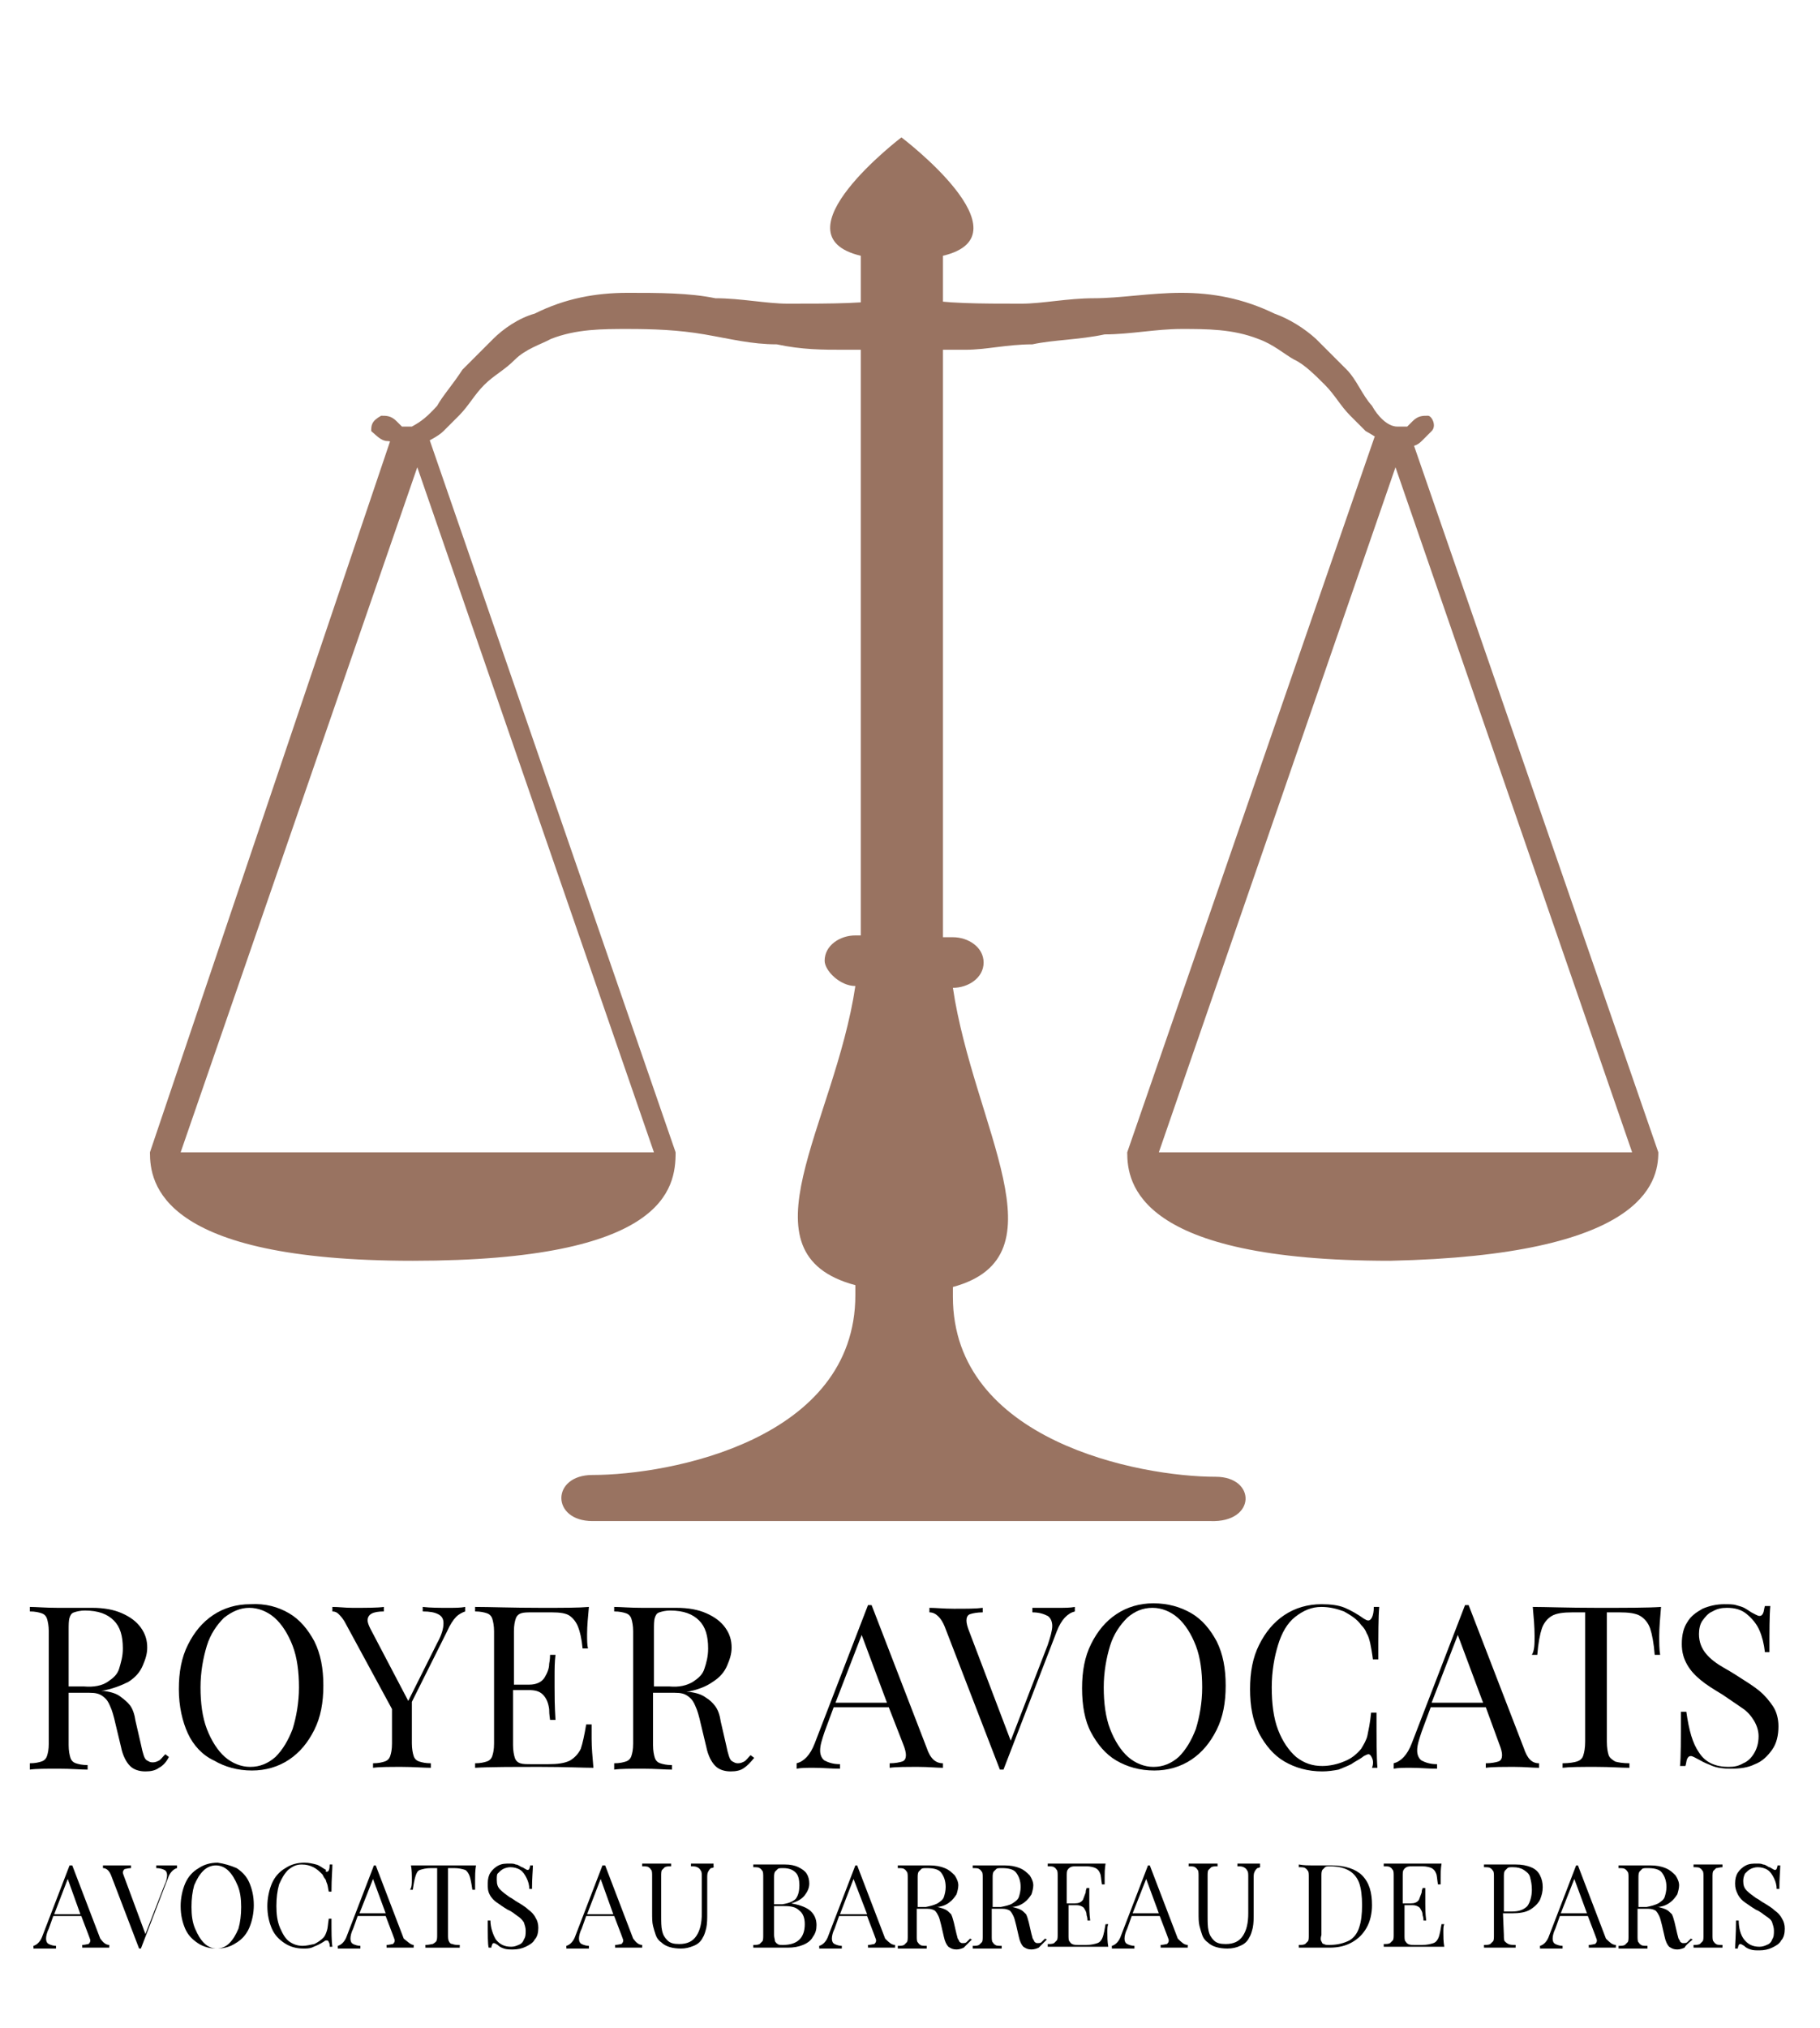 <svg version="1.2" baseProfile="tiny" id="1859603651" xmlns="http://www.w3.org/2000/svg" xmlns:xlink="http://www.w3.org/1999/xlink" x="0px" y="0px" viewBox="0 0 201.5 224.4" xml:space="preserve" class="svg u_1859603651" data-icon-custom="true" data-icon-name="logo3.svg" alt="Avocat Droit des Affaires Paris 17"> <g id="1175613389"> <path fill="#997361" d="M134.6,163.4c-8.5,0-29.1-4-29.1-19.9v-1.1c12.5-3.4,2.3-17.7,0-33.1c1.7,0,3.4-1.1,3.4-2.8
		s-1.7-2.8-3.4-2.8h-1.1V28.3c9.7-2.3-4.6-13.1-4.6-13.1S85.6,26,95.3,28.3v75.2h-0.6c-1.7,0-3.4,1.1-3.4,2.8c0,1.1,1.7,2.8,3.4,2.8
		c-2.3,15.4-13.1,29.6,0,33.1v1.1c0,16-20.5,19.9-29.1,19.9c-4.6,0-4.6,5.1,0,5.1h34.2H134C139.1,168.5,139.1,163.4,134.6,163.4z" id="1614592184"></path> 
 <g id="1082200602"> <path fill="#997361" d="M16.6,127.5c0,3.4,1.1,12,29.1,12s29.1-8,29.1-12l0,0L47.4,48.2h-4L16.6,127.5L16.6,127.5L16.6,127.5z
			 M20,127.5l26.2-75.8l26.2,75.8H20z" id="1142963461"></path> 
 <g id="1619044912"> <path fill="#997361" d="M41.1,47.7c0-0.6,0-1.1,1.1-1.7c0.6,0,1.1,0,1.7,0.6l0.6,0.6c0.6,0,0.6,0,1.1,0c1.1-0.6,1.7-1.1,2.8-2.3
				c0.6-1.1,1.7-2.3,2.8-4c1.1-1.1,2.3-2.3,3.4-3.4c1.1-1.1,2.8-2.3,4.6-2.8c3.4-1.7,6.8-2.3,10.3-2.3c3.4,0,6.8,0,9.7,0.6
				c2.8,0,5.7,0.6,8,0.6c5.1,0,9.1,0,11.4-0.6c1.1,0,2.3-0.6,2.8-0.6c0.6,0,1.1,0,1.1,0l1.7,5.7c0,0-0.6,0-1.1,0
				c-0.6,0-2.3,0.6-4,0.6c-1.7,0-3.4,0-5.7,0c-2.3,0-4.6,0-7.4-0.6c-2.8,0-5.1-0.6-8-1.1s-5.7-0.6-8.5-0.6c-2.8,0-5.7,0-8.5,1.1
				c-1.1,0.6-2.8,1.1-4,2.3s-2.3,1.7-3.4,2.8c-1.1,1.1-1.7,2.3-2.8,3.4c-0.6,0.6-1.1,1.1-1.7,1.7c-0.6,0.6-1.7,1.1-2.8,1.7
				c-0.6,0-1.1,0-1.7,0c-0.6,0-1.1-0.6-1.7-0.6C42.2,48.8,41.7,48.2,41.1,47.7C41.7,47.7,41.1,47.7,41.1,47.7z" id="1176856279"></path> 
</g> 
</g> 
 <g id="1018766751"> <path fill="#997361" d="M183.6,127.5L183.6,127.5l-27.4-79.2h-4l-27.4,79.2l0,0c0,3.4,1.1,12,29.1,12
			C181.9,138.9,183.6,130.9,183.6,127.5L183.6,127.5z M128.3,127.5l26.2-75.8l26.2,75.8H128.3z" id="1161889732"></path> 
 <g id="1399544393"> <path fill="#997361" d="M158.5,47.7c-0.6,0.6-0.6,0.6-1.1,1.1c-0.6,0.6-1.1,0.6-1.7,0.6c-0.6,0-1.1,0-1.7,0
				c-1.1-0.6-1.7-1.1-2.8-1.7c-0.6-0.6-1.1-1.1-1.7-1.7c-1.1-1.1-1.7-2.3-2.8-3.4c-1.1-1.1-2.3-2.3-3.4-2.8c-1.1-0.6-2.3-1.7-4-2.3
				c-2.8-1.1-5.7-1.1-8.5-1.1c-2.8,0-5.7,0.6-8.5,0.6c-2.8,0.6-5.7,0.6-8,1.1c-2.8,0-5.1,0.6-7.4,0.6s-4,0-5.7,0
				c-1.7,0-2.8-0.6-4-0.6c-0.6,0-1.1,0-1.1,0l1.7-5.7c0,0,0.6,0,1.1,0c0.6,0,1.7,0.6,2.8,0.6c2.8,0.6,6.8,0.6,11.4,0.6
				c2.3,0,5.1-0.6,8-0.6s6.3-0.6,9.7-0.6c3.4,0,6.8,0.6,10.3,2.3c1.7,0.6,3.4,1.7,4.6,2.8c1.1,1.1,2.3,2.3,3.4,3.4
				c1.1,1.1,1.7,2.8,2.8,4c0.6,1.1,1.7,2.3,2.8,2.3c0.6,0,0.6,0,1.1,0l0.6-0.6c0.6-0.6,1.1-0.6,1.7-0.6
				C158.5,46,159.1,47.1,158.5,47.7C159.1,47.7,158.5,47.7,158.5,47.7z" id="1346311394"></path> 
</g> 
</g> 
</g> 
 <g id="1532685450"> <path d="M17.6,195.6c-0.4,0.3-0.9,0.4-1.5,0.4c-0.7,0-1.3-0.2-1.7-0.6c-0.4-0.4-0.8-1.1-1-2.1l-0.6-2.5c-0.2-0.9-0.4-1.6-0.6-2
		c-0.2-0.5-0.4-0.8-0.8-1.1c-0.4-0.3-0.8-0.4-1.5-0.4H7.6v5.8c0,0.6,0.1,1.1,0.2,1.4c0.1,0.3,0.3,0.5,0.6,0.6s0.7,0.2,1.3,0.2v0.5
		c-0.8,0-1.8-0.1-3.2-0.1s-2.5,0-3.2,0.1v-0.7c0.6,0,1-0.1,1.3-0.2c0.3-0.1,0.5-0.3,0.6-0.6s0.2-0.7,0.2-1.4v-12.4
		c0-0.6-0.1-1.1-0.2-1.4s-0.3-0.5-0.6-0.6c-0.3-0.1-0.7-0.2-1.3-0.2v-0.5c0.7,0,1.7,0.1,3.1,0.1c0.7,0,1.4,0,2.2,0s1.3,0,1.6,0
		c1.3,0,2.4,0.2,3.3,0.6c0.9,0.4,1.6,0.9,2.1,1.6s0.7,1.4,0.7,2.2c0,0.7-0.2,1.3-0.5,2s-0.8,1.3-1.6,1.8c-0.8,0.4-1.8,0.8-3,1h0.3
		c0.8,0.1,1.4,0.3,1.8,0.6s0.8,0.6,1.1,1c0.3,0.4,0.5,1,0.6,1.7l0.6,2.6c0.1,0.5,0.2,0.9,0.3,1.2c0.1,0.3,0.2,0.5,0.4,0.6
		c0.2,0.1,0.3,0.2,0.6,0.2c0.3,0,0.5-0.1,0.7-0.2c0.2-0.1,0.4-0.4,0.7-0.7l0.4,0.3C18.4,195,18,195.4,17.6,195.6z M11.9,186.1
		c0.6-0.4,1.1-0.8,1.3-1.5s0.4-1.3,0.4-2.2c0-1.4-0.3-2.4-1-3.1s-1.7-1.1-3.2-1.1c-0.5,0-0.9,0.1-1.2,0.2c-0.3,0.1-0.4,0.3-0.5,0.6
		c-0.1,0.3-0.1,0.8-0.1,1.4v6.2h1.7C10.4,186.7,11.3,186.5,11.9,186.1z" id="1482153375"></path> 
 <path d="M32,178.5c1.2,0.7,2.1,1.8,2.8,3.1c0.7,1.4,1,3,1,4.9c0,1.9-0.3,3.5-1,4.9s-1.6,2.5-2.8,3.3c-1.2,0.8-2.6,1.2-4.1,1.2
		c-1.6,0-3-0.4-4.2-1.1c-1.3-0.6-2.3-1.7-2.9-3c-0.6-1.3-1-3-1-4.9s0.3-3.5,1-4.9c0.7-1.4,1.6-2.5,2.8-3.3c1.2-0.8,2.6-1.2,4.1-1.2
		C29.4,177.4,30.8,177.8,32,178.5z M24.8,179c-0.8,0.8-1.5,1.8-1.9,3.1s-0.7,2.9-0.7,4.6c0,1.7,0.2,3.3,0.7,4.6s1.2,2.4,2,3.1
		c0.8,0.7,1.8,1.1,2.8,1.1c1.1,0,2-0.4,2.8-1.1c0.8-0.8,1.4-1.8,1.9-3.1c0.4-1.3,0.7-2.9,0.7-4.6c0-1.7-0.2-3.3-0.7-4.6
		c-0.5-1.3-1.2-2.4-2-3.1c-0.8-0.7-1.8-1.1-2.8-1.1S25.7,178.3,24.8,179z" id="1099306089"></path> 
 <path d="M49.6,177.9c0.8,0,1.4,0,1.9-0.1v0.5c-0.3,0.1-0.7,0.3-1,0.6s-0.7,0.9-1,1.6l-3.9,7.8v4.6c0,0.6,0.1,1.1,0.2,1.4
		c0.1,0.3,0.3,0.5,0.6,0.6c0.3,0.1,0.7,0.2,1.3,0.2v0.5c-0.8,0-1.9-0.1-3.2-0.1c-1.4,0-2.5,0-3.2,0.1v-0.5c0.6,0,1-0.1,1.3-0.2
		c0.3-0.1,0.5-0.3,0.6-0.6s0.2-0.7,0.2-1.4v-3.8l-5.1-9.4c-0.3-0.6-0.6-0.9-0.8-1.1s-0.4-0.3-0.7-0.3v-0.5c0.7,0,1.4,0.1,2.2,0.1
		c1.6,0,2.8,0,3.5-0.1v0.5c-1.2,0-1.8,0.3-1.8,1c0,0.2,0.1,0.5,0.3,0.9l4.2,8l3.2-6.4c0.5-0.9,0.7-1.6,0.7-2.2c0-0.5-0.2-0.8-0.6-1
		c-0.4-0.2-0.9-0.3-1.7-0.3v-0.5C47.7,177.9,48.6,177.9,49.6,177.9z" id="1092893948"></path> 
 <path d="M65.5,192.4c0,1,0.1,2,0.2,3.2c-1.1,0-3.1-0.1-5.8-0.1c-3.2,0-5.7,0-7.3,0.1v-0.5c0.6,0,1-0.1,1.3-0.2
		c0.3-0.1,0.5-0.3,0.6-0.6s0.2-0.7,0.2-1.4v-12.4c0-0.6-0.1-1.1-0.2-1.4s-0.3-0.5-0.6-0.6c-0.3-0.1-0.7-0.2-1.3-0.2v-0.5
		c1.6,0,4.1,0.1,7.3,0.1c2.5,0,4.2,0,5.3-0.1c-0.1,1.1-0.2,2.1-0.2,3c0,0.7,0,1.2,0.1,1.6h-0.6c-0.1-1.1-0.3-1.9-0.5-2.4
		s-0.5-0.9-0.9-1.2s-1.1-0.4-2-0.4H59c-0.6,0-1,0-1.3,0.1s-0.5,0.3-0.6,0.6c-0.1,0.3-0.2,0.7-0.2,1.4v5.9h1.7c0.8,0,1.4-0.3,1.7-0.8
		s0.5-1,0.5-1.5c0.1-0.5,0.1-0.9,0.1-1h0.6c-0.1,0.8-0.1,1.6-0.1,2.4v1.2c0,0.9,0,2,0.1,3.6h-0.6c0-0.1-0.1-0.5-0.1-1.2
		c-0.1-0.7-0.3-1.2-0.7-1.6c-0.4-0.4-0.9-0.5-1.6-0.5h-1.7v6.1c0,0.6,0.1,1.1,0.2,1.4c0.1,0.3,0.3,0.5,0.6,0.6s0.7,0.1,1.3,0.1h1.8
		c1,0,1.8-0.1,2.4-0.4c0.5-0.3,0.9-0.7,1.2-1.3c0.2-0.6,0.4-1.5,0.6-2.7h0.6C65.5,191,65.5,191.7,65.5,192.4z" id="1454424954"></path> 
 <path d="M82.4,195.6c-0.4,0.3-0.9,0.4-1.5,0.4c-0.7,0-1.3-0.2-1.7-0.6c-0.4-0.4-0.8-1.1-1-2.1l-0.6-2.5c-0.2-0.9-0.4-1.6-0.6-2
		c-0.2-0.5-0.4-0.8-0.8-1.1s-0.8-0.4-1.5-0.4h-2.4v5.8c0,0.6,0.1,1.1,0.2,1.4c0.1,0.3,0.3,0.5,0.6,0.6c0.3,0.1,0.7,0.2,1.3,0.2v0.5
		c-0.8,0-1.8-0.1-3.2-0.1c-1.4,0-2.5,0-3.2,0.1v-0.7c0.6,0,1-0.1,1.3-0.2c0.3-0.1,0.5-0.3,0.6-0.6s0.2-0.7,0.2-1.4v-12.4
		c0-0.6-0.1-1.1-0.2-1.4s-0.3-0.5-0.6-0.6c-0.3-0.1-0.7-0.2-1.3-0.2v-0.5c0.7,0,1.7,0.1,3.1,0.1c0.7,0,1.4,0,2.2,0
		c0.8,0,1.3,0,1.6,0c1.3,0,2.4,0.2,3.3,0.6c0.9,0.4,1.6,0.9,2.1,1.6s0.7,1.4,0.7,2.2c0,0.7-0.2,1.3-0.5,2s-0.8,1.3-1.6,1.8
		c-0.7,0.5-1.7,0.9-2.9,1.1h0.3c0.8,0.1,1.4,0.3,1.8,0.6c0.5,0.3,0.8,0.6,1.1,1c0.3,0.4,0.5,1,0.6,1.7l0.6,2.6
		c0.1,0.5,0.2,0.9,0.3,1.2c0.1,0.3,0.2,0.5,0.4,0.6c0.2,0.1,0.3,0.2,0.6,0.2c0.3,0,0.5-0.1,0.7-0.2c0.2-0.1,0.4-0.4,0.7-0.7l0.4,0.3
		C83.1,195,82.7,195.4,82.4,195.6z M76.7,186.1c0.6-0.4,1.1-0.8,1.3-1.5c0.2-0.6,0.4-1.3,0.4-2.2c0-1.4-0.3-2.4-1-3.1
		s-1.7-1.1-3.2-1.1c-0.5,0-0.9,0.1-1.2,0.2c-0.3,0.1-0.4,0.3-0.5,0.6c-0.1,0.3-0.1,0.8-0.1,1.4v6.2h1.7
		C75.2,186.7,76,186.5,76.7,186.1z" id="1165998574"></path> 
 <path d="M104.4,195.1v0.5c-0.7,0-1.6-0.1-2.7-0.1c-1.4,0-2.5,0-3.2,0.1v-0.5c0.6,0,1.1-0.1,1.4-0.2c0.3-0.1,0.4-0.4,0.4-0.7
		c0-0.3-0.1-0.7-0.3-1.2l-1.6-4.1h-6.1l-1,2.7c-0.3,0.9-0.5,1.5-0.5,2.1c0,0.5,0.2,0.9,0.5,1.1c0.4,0.2,0.9,0.4,1.7,0.4v0.5
		c-1,0-1.9-0.1-2.9-0.1c-0.8,0-1.4,0-1.9,0.1v-0.6c0.8-0.2,1.5-0.9,2-2.2l5.9-15.3h0.4l6.1,15.8C103,194.6,103.6,195.1,104.4,195.1z
		 M95.4,180.9l-2.9,7.5h5.7L95.4,180.9z" id="1741197580"></path> 
 <path d="M117.1,177.9c0.8,0,1.4,0,1.9-0.1v0.5c-0.8,0.2-1.5,0.9-2,2.2l-5.9,15.3h-0.2h-0.2l-6.1-15.8c-0.4-1-1-1.6-1.7-1.6v-0.5
		c0.7,0,1.6,0.1,2.7,0.1c1.4,0,2.5,0,3.2-0.1v0.5c-0.6,0-1.1,0.1-1.4,0.2s-0.4,0.4-0.4,0.7c0,0.3,0.1,0.7,0.3,1.2l4.6,12.1L116,182
		c0.3-0.9,0.5-1.6,0.5-2.1s-0.2-0.9-0.5-1.1c-0.4-0.2-0.9-0.4-1.7-0.4v-0.5C115.2,177.9,116.1,177.9,117.1,177.9z" id="1221642454"></path> 
 <path d="M131.9,178.5c1.2,0.7,2.1,1.8,2.8,3.1c0.7,1.4,1,3,1,4.9c0,1.9-0.3,3.5-1,4.9s-1.6,2.5-2.8,3.3c-1.2,0.8-2.6,1.2-4.1,1.2
		c-1.6,0-3-0.4-4.2-1.1c-1.2-0.7-2.1-1.8-2.8-3.1s-1-3-1-4.9c0-1.9,0.3-3.5,1-4.9s1.6-2.5,2.8-3.3c1.2-0.8,2.6-1.2,4.1-1.2
		C129.3,177.4,130.7,177.8,131.9,178.5z M124.8,179c-0.8,0.8-1.5,1.8-1.9,3.1s-0.7,2.9-0.7,4.6c0,1.7,0.2,3.3,0.7,4.6s1.2,2.4,2,3.1
		c0.8,0.7,1.8,1.1,2.8,1.1c1.1,0,2-0.4,2.8-1.1c0.8-0.8,1.4-1.8,1.9-3.1c0.4-1.3,0.7-2.9,0.7-4.6c0-1.7-0.2-3.3-0.7-4.6
		s-1.2-2.4-2-3.1c-0.8-0.7-1.8-1.1-2.8-1.1C126.5,177.9,125.6,178.3,124.8,179z" id="1355607696"></path> 
 <path d="M151.9,194.5c-0.1-0.2-0.2-0.4-0.4-0.4c-0.1,0-0.3,0.1-0.5,0.2c-0.5,0.4-1,0.6-1.4,0.9c-0.4,0.2-0.9,0.4-1.4,0.6
		c-0.5,0.1-1.2,0.2-1.8,0.2c-1.6,0-3-0.4-4.2-1.1s-2.1-1.8-2.8-3.1c-0.7-1.4-1-3-1-4.9s0.3-3.5,1-4.9c0.7-1.4,1.6-2.5,2.8-3.3
		c1.2-0.8,2.6-1.2,4.1-1.2c1,0,1.9,0.1,2.6,0.4c0.7,0.3,1.4,0.7,2.1,1.2c0.2,0.1,0.3,0.2,0.5,0.2c0.3,0,0.6-0.5,0.6-1.5h0.6
		c-0.1,1.1-0.1,3-0.1,5.8H152c-0.1-0.8-0.2-1.3-0.3-1.8c-0.1-0.4-0.2-0.8-0.4-1.1c-0.1-0.3-0.3-0.6-0.6-0.9
		c-0.5-0.7-1.2-1.1-1.9-1.5c-0.8-0.3-1.6-0.5-2.5-0.5c-1.1,0-2,0.4-2.9,1.1s-1.5,1.8-1.9,3.1c-0.4,1.3-0.7,2.9-0.7,4.7
		c0,1.8,0.2,3.4,0.7,4.7s1.2,2.3,2,3c0.9,0.7,1.8,1,2.9,1c0.8,0,1.7-0.2,2.4-0.5c0.8-0.3,1.4-0.8,1.9-1.4c0.3-0.5,0.6-1,0.7-1.5
		c0.1-0.5,0.3-1.4,0.4-2.5h0.6c0,2.9,0,4.9,0.1,6.1h-0.6C152.1,195.1,152,194.7,151.9,194.5z" id="1841168674"></path> 
 <path d="M170.4,195.1v0.5c-0.7,0-1.6-0.1-2.7-0.1c-1.4,0-2.5,0-3.2,0.1v-0.5c0.6,0,1.1-0.1,1.4-0.2c0.3-0.1,0.4-0.4,0.4-0.7
		c0-0.3-0.1-0.7-0.3-1.2l-1.5-4.1h-6.1l-1,2.7c-0.3,0.9-0.5,1.5-0.5,2.1c0,0.5,0.2,0.9,0.5,1.1c0.4,0.2,0.9,0.4,1.7,0.4v0.5
		c-1,0-1.9-0.1-2.9-0.1c-0.8,0-1.4,0-1.9,0.1v-0.6c0.8-0.2,1.5-0.9,2-2.2l5.9-15.3h0.4l6.1,15.8
		C169.1,194.6,169.6,195.1,170.4,195.1z M161.4,180.9l-2.9,7.5h5.7L161.4,180.9z" id="1967327516"></path> 
 <path d="M169.9,181c0-1-0.1-2.1-0.2-3.2c1.4,0,3.8,0.1,7.1,0.1s5.7,0,7.1-0.1c-0.1,1.2-0.2,2.3-0.2,3.2c0,0.8,0,1.5,0.1,2.1h-0.6
		c-0.1-1.3-0.3-2.3-0.5-2.9c-0.2-0.6-0.6-1.1-1.1-1.4s-1.3-0.4-2.3-0.4h-1.4v14.3c0,0.7,0.1,1.2,0.2,1.5s0.4,0.5,0.7,0.7
		c0.3,0.1,0.9,0.2,1.6,0.2v0.5c-0.9,0-2.1-0.1-3.7-0.1c-1.7,0-2.9,0-3.7,0.1v-0.5c0.7,0,1.3-0.1,1.6-0.2c0.3-0.1,0.6-0.3,0.7-0.7
		c0.1-0.3,0.2-0.8,0.2-1.5v-14.3h-1.4c-1,0-1.8,0.1-2.3,0.4s-0.9,0.8-1.1,1.4c-0.2,0.6-0.4,1.6-0.5,2.9h-0.6
		C169.9,182.6,169.9,181.9,169.9,181z" id="1860578490"></path> 
 <path d="M188.1,193.9c0.7,1.1,1.8,1.6,3.3,1.6c0.6,0,1.1-0.1,1.6-0.4c0.5-0.2,0.9-0.6,1.2-1.1s0.5-1.1,0.5-1.9
		c0-0.6-0.2-1.2-0.5-1.7s-0.7-1-1.3-1.4s-1.3-0.9-2.2-1.5c-1-0.6-1.8-1.1-2.4-1.6c-0.6-0.5-1.1-1-1.5-1.7s-0.6-1.4-0.6-2.3
		c0-1,0.2-1.8,0.6-2.4c0.4-0.7,1-1.1,1.7-1.5c0.7-0.3,1.5-0.5,2.4-0.5c0.5,0,1,0,1.3,0.1c0.4,0.1,0.7,0.2,0.9,0.3
		c0.2,0.1,0.5,0.3,0.8,0.5c0.4,0.2,0.7,0.4,0.9,0.4s0.3-0.1,0.4-0.3c0.1-0.2,0.1-0.5,0.2-0.8h0.6c-0.1,1-0.1,2.7-0.1,5.1h-0.5
		c-0.1-0.9-0.3-1.7-0.6-2.4c-0.3-0.7-0.8-1.3-1.4-1.8c-0.6-0.5-1.3-0.7-2.2-0.7c-0.6,0-1.1,0.1-1.6,0.4c-0.5,0.2-0.8,0.6-1.1,1
		c-0.3,0.4-0.4,1-0.4,1.5c0,0.9,0.3,1.6,0.8,2.2s1.2,1.1,1.9,1.5s1.2,0.7,1.5,0.9c1.1,0.7,1.9,1.2,2.5,1.7s1.1,1.1,1.5,1.7
		c0.4,0.6,0.6,1.4,0.6,2.2c0,1-0.2,1.9-0.7,2.6s-1.1,1.3-1.9,1.6c-0.8,0.4-1.7,0.5-2.7,0.5c-0.8,0-1.5-0.1-2-0.3
		c-0.5-0.2-1-0.4-1.5-0.7c-0.4-0.2-0.7-0.4-0.9-0.4s-0.3,0.1-0.4,0.3c-0.1,0.2-0.1,0.5-0.2,0.8H186c0.1-0.9,0.1-2.9,0.1-6h0.6
		C187,191.5,187.4,192.9,188.1,193.9z" id="1712831550"></path> 
</g> 
 <g id="1166251076"> <path d="M12.1,215.2v0.3c-0.4,0-0.8,0-1.4,0c-0.7,0-1.3,0-1.6,0v-0.3c0.3,0,0.6-0.1,0.7-0.1c0.1-0.1,0.2-0.2,0.2-0.4
		c0-0.1-0.1-0.3-0.2-0.6L9,212H5.9l-0.5,1.4c-0.2,0.4-0.3,0.8-0.3,1.1c0,0.3,0.1,0.5,0.3,0.6c0.2,0.1,0.5,0.2,0.8,0.2v0.3
		c-0.5,0-1,0-1.5,0c-0.4,0-0.7,0-1,0v-0.3c0.4-0.1,0.8-0.5,1-1.1l3-7.8H8l3.1,8.1C11.4,214.9,11.7,215.2,12.1,215.2z M7.5,207.9
		L6,211.8h2.9L7.5,207.9z" id="1924157587"></path> 
 <path d="M18.6,206.4c0.4,0,0.7,0,1,0v0.3c-0.4,0.1-0.8,0.5-1,1.1l-3,7.8h-0.1h-0.1l-3.1-8.1c-0.2-0.5-0.5-0.8-0.9-0.8v-0.3
		c0.3,0,0.8,0,1.4,0c0.7,0,1.3,0,1.7,0v0.3c-0.3,0-0.6,0.1-0.7,0.1c-0.1,0.1-0.2,0.2-0.2,0.4c0,0.1,0.1,0.3,0.2,0.6l2.3,6.2l2.1-5.4
		c0.2-0.4,0.3-0.8,0.3-1.1c0-0.3-0.1-0.5-0.3-0.6c-0.2-0.1-0.5-0.2-0.9-0.2v-0.3C17.6,206.4,18.1,206.4,18.6,206.4z" id="1386222598"></path> 
 <path d="M26.2,206.7c0.6,0.4,1.1,0.9,1.4,1.6s0.5,1.5,0.5,2.5c0,0.9-0.2,1.8-0.5,2.5s-0.8,1.3-1.5,1.7c-0.6,0.4-1.3,0.6-2.1,0.6
		c-0.8,0-1.5-0.2-2.1-0.6s-1.1-0.9-1.4-1.6c-0.3-0.7-0.5-1.5-0.5-2.5c0-0.9,0.2-1.8,0.5-2.5s0.8-1.3,1.5-1.7
		c0.6-0.4,1.3-0.6,2.1-0.6C24.8,206.2,25.5,206.4,26.2,206.7z M22.5,207c-0.4,0.4-0.7,0.9-1,1.6c-0.2,0.7-0.3,1.5-0.3,2.4
		c0,0.9,0.1,1.7,0.4,2.4s0.6,1.2,1,1.6c0.4,0.4,0.9,0.6,1.4,0.6s1-0.2,1.4-0.6c0.4-0.4,0.7-0.9,1-1.6c0.2-0.7,0.3-1.5,0.3-2.4
		c0-0.9-0.1-1.7-0.4-2.4c-0.3-0.7-0.6-1.2-1-1.6c-0.4-0.4-0.9-0.6-1.4-0.6S22.9,206.6,22.5,207z" id="1676478731"></path> 
 <path d="M36.4,214.9c0-0.1-0.1-0.2-0.2-0.2c-0.1,0-0.2,0-0.3,0.1c-0.3,0.2-0.5,0.3-0.7,0.4s-0.5,0.2-0.7,0.3
		c-0.3,0.1-0.6,0.1-0.9,0.1c-0.8,0-1.5-0.2-2.1-0.6s-1.1-0.9-1.4-1.6c-0.3-0.7-0.5-1.5-0.5-2.5c0-0.9,0.2-1.8,0.5-2.5
		c0.3-0.7,0.8-1.3,1.5-1.7c0.6-0.4,1.3-0.6,2.1-0.6c0.5,0,0.9,0.1,1.3,0.2c0.4,0.1,0.7,0.4,1.1,0.6c-0.1,0.2,0,0.2,0.1,0.2
		c0.2,0,0.3-0.3,0.3-0.8h0.3c0,0.6-0.1,1.5-0.1,3h-0.3c-0.1-0.4-0.1-0.7-0.2-0.9c-0.1-0.2-0.1-0.4-0.2-0.5c-0.1-0.1-0.2-0.3-0.3-0.5
		c-0.3-0.3-0.6-0.6-1-0.8c-0.4-0.2-0.8-0.3-1.3-0.3c-0.6,0-1,0.2-1.5,0.6c-0.4,0.4-0.7,0.9-1,1.6c-0.2,0.7-0.3,1.5-0.3,2.4
		s0.1,1.7,0.4,2.4c0.3,0.7,0.6,1.2,1,1.5c0.4,0.3,0.9,0.5,1.5,0.5c0.4,0,0.8-0.1,1.3-0.2c0.4-0.2,0.7-0.4,1-0.7
		c0.2-0.2,0.3-0.5,0.4-0.8c0.1-0.3,0.1-0.7,0.2-1.3h0.3c0,1.5,0,2.5,0.1,3.1h-0.3C36.5,215.2,36.5,215,36.4,214.9z" id="1190156646"></path> 
 <path d="M45.8,215.2v0.3c-0.4,0-0.8,0-1.4,0c-0.7,0-1.3,0-1.6,0v-0.3c0.3,0,0.6-0.1,0.7-0.1c0.1-0.1,0.2-0.2,0.2-0.4
		c0-0.1-0.1-0.3-0.2-0.6l-0.8-2.1h-3.1l-0.5,1.4c-0.2,0.4-0.3,0.8-0.3,1.1c0,0.3,0.1,0.5,0.3,0.6s0.5,0.2,0.8,0.2v0.3
		c-0.5,0-1,0-1.5,0c-0.4,0-0.7,0-1,0v-0.3c0.4-0.1,0.8-0.5,1-1.1l3-7.8h0.2l3.1,8.1C45.2,214.9,45.5,215.2,45.8,215.2z M41.3,207.9
		l-1.5,3.8h2.9L41.3,207.9z" id="1024111048"></path> 
 <path d="M45.6,208c0-0.5,0-1.1-0.1-1.6c0.7,0,1.9,0,3.6,0c1.7,0,2.9,0,3.6,0c-0.1,0.6-0.1,1.2-0.1,1.6c0,0.4,0,0.8,0,1.1h-0.3
		c-0.1-0.7-0.2-1.2-0.3-1.5s-0.3-0.6-0.5-0.7c-0.3-0.1-0.7-0.2-1.2-0.2h-0.7v7.3c0,0.4,0,0.6,0.1,0.8c0.1,0.2,0.2,0.3,0.4,0.3
		c0.2,0.1,0.5,0.1,0.8,0.1v0.3c-0.5,0-1.1,0-1.9,0c-0.9,0-1.5,0-1.9,0v-0.3c0.4,0,0.7-0.1,0.8-0.1c0.2-0.1,0.3-0.2,0.4-0.3
		c0.1-0.2,0.1-0.4,0.1-0.8v-7.3h-0.7c-0.5,0-0.9,0.1-1.2,0.2s-0.4,0.4-0.5,0.7c-0.1,0.3-0.2,0.8-0.3,1.5h-0.3
		C45.6,208.8,45.6,208.4,45.6,208z" id="1485709369"></path> 
 <path d="M54.9,214.6c0.4,0.5,0.9,0.8,1.7,0.8c0.3,0,0.6-0.1,0.8-0.2c0.3-0.1,0.5-0.3,0.6-0.6c0.2-0.3,0.2-0.6,0.2-1
		c0-0.3-0.1-0.6-0.2-0.9c-0.2-0.3-0.4-0.5-0.7-0.7s-0.6-0.5-1.1-0.7c-0.5-0.3-0.9-0.6-1.2-0.8s-0.6-0.5-0.8-0.9
		c-0.2-0.4-0.2-0.7-0.2-1.2s0.1-0.9,0.3-1.2c0.2-0.3,0.5-0.6,0.9-0.8s0.8-0.2,1.2-0.2c0.3,0,0.5,0,0.7,0.1c0.2,0,0.3,0.1,0.5,0.2
		c0.1,0.1,0.3,0.1,0.4,0.2c0.2,0.1,0.3,0.2,0.4,0.2c0.1,0,0.1,0,0.2-0.1c0-0.1,0.1-0.2,0.1-0.4H59c0,0.5-0.1,1.4-0.1,2.6h-0.3
		c0-0.4-0.1-0.8-0.3-1.2c-0.2-0.4-0.4-0.7-0.7-0.9c-0.3-0.2-0.7-0.3-1.1-0.3c-0.3,0-0.6,0.1-0.8,0.2c-0.2,0.1-0.4,0.3-0.6,0.5
		c-0.1,0.1-0.1,0.4-0.1,0.7c0,0.5,0.1,0.8,0.4,1.1c0.3,0.3,0.6,0.5,1,0.8c0.4,0.2,0.6,0.4,0.8,0.5c0.5,0.3,1,0.6,1.3,0.9
		c0.3,0.2,0.6,0.5,0.8,0.9c0.2,0.3,0.3,0.7,0.3,1.1c0,0.5-0.1,1-0.4,1.3c-0.2,0.4-0.6,0.6-1,0.8c-0.4,0.2-0.9,0.3-1.4,0.3
		c-0.4,0-0.7,0-1-0.1s-0.5-0.2-0.7-0.4c-0.2-0.1-0.3-0.2-0.4-0.2c-0.1,0-0.1,0-0.2,0.1c0,0.1-0.1,0.2-0.1,0.4h-0.3
		c-0.1-0.4-0.1-1.4-0.1-3h0.3C54.3,213.3,54.6,214.1,54.9,214.6z" id="1078625096"></path> 
 <path d="M71.1,215.2v0.3c-0.4,0-0.8,0-1.4,0c-0.7,0-1.3,0-1.6,0v-0.3c0.3,0,0.6-0.1,0.7-0.1c0.1-0.1,0.2-0.2,0.2-0.4
		c0-0.1-0.1-0.3-0.2-0.6L68,212h-3.1l-0.5,1.4c-0.2,0.4-0.3,0.8-0.3,1.1c0,0.3,0.1,0.5,0.3,0.6c0.2,0.1,0.5,0.2,0.8,0.2v0.3
		c-0.5,0-1,0-1.5,0c-0.4,0-0.7,0-1,0v-0.3c0.4-0.1,0.8-0.5,1-1.1l3-7.8H67l3.1,8.1C70.4,214.9,70.7,215.2,71.1,215.2z M66.5,207.9
		l-1.5,3.9h2.9L66.5,207.9z" id="1217505596"></path> 
 <path d="M78.7,206.7c-0.1,0.1-0.2,0.2-0.3,0.4c-0.1,0.2-0.1,0.4-0.1,0.7v3.9c0,0.6,0,1.1-0.1,1.6c-0.1,0.4-0.2,0.8-0.4,1.1
		c-0.2,0.4-0.5,0.7-1,0.9s-0.9,0.3-1.4,0.3c-0.9,0-1.7-0.2-2.2-0.7c-0.3-0.2-0.5-0.5-0.6-0.8s-0.2-0.6-0.3-1
		c-0.1-0.4-0.1-0.9-0.1-1.5v-4c0-0.3,0-0.6-0.1-0.7s-0.1-0.2-0.3-0.3c-0.1-0.1-0.4-0.1-0.7-0.1v-0.3c0.4,0,0.9,0,1.6,0s1.2,0,1.6,0
		v0.3c-0.3,0-0.5,0-0.7,0.1c-0.1,0.1-0.2,0.2-0.3,0.3c-0.1,0.1-0.1,0.4-0.1,0.7v4.3c0,0.7,0,1.3,0.1,1.7c0.1,0.5,0.3,0.8,0.6,1.1
		c0.3,0.3,0.7,0.4,1.3,0.4c0.9,0,1.5-0.3,1.9-0.9c0.4-0.6,0.6-1.4,0.6-2.5v-4c0-0.3,0-0.6-0.1-0.7c-0.1-0.2-0.2-0.3-0.4-0.4
		c-0.2-0.1-0.4-0.1-0.7-0.1v-0.3c0.3,0,0.7,0,1.3,0c0.5,0,0.9,0,1.2,0v0.3C79.1,206.6,78.9,206.7,78.7,206.7z" id="1777105090"></path> 
 <path d="M89.8,211.5c0.4,0.4,0.6,0.9,0.6,1.5c0,0.5-0.1,0.9-0.4,1.3c-0.2,0.4-0.6,0.7-1.1,0.9c-0.5,0.2-1,0.3-1.7,0.3
		c-0.2,0-0.5,0-0.9,0s-0.9,0-1.3,0c-0.7,0-1.2,0-1.6,0v-0.3c0.3,0,0.5,0,0.7-0.1c0.1-0.1,0.2-0.2,0.3-0.3c0.1-0.1,0.1-0.4,0.1-0.7
		v-6.4c0-0.3,0-0.6-0.1-0.7s-0.1-0.2-0.3-0.3c-0.1-0.1-0.4-0.1-0.7-0.1v-0.3c0.4,0,0.9,0,1.6,0c0.3,0,0.7,0,1.1,0s0.7,0,0.8,0
		c0.6,0,1.1,0.1,1.5,0.3c0.4,0.2,0.7,0.4,0.9,0.7c0.2,0.3,0.3,0.7,0.3,1.1c0,0.5-0.2,0.9-0.5,1.3s-0.8,0.7-1.5,0.9l0,0
		C88.7,210.8,89.4,211.1,89.8,211.5z M88.1,210.1c0.3-0.4,0.4-0.9,0.4-1.5s-0.1-1.1-0.4-1.4c-0.3-0.3-0.7-0.5-1.4-0.5
		c-0.3,0-0.5,0-0.6,0.1s-0.2,0.2-0.3,0.3c-0.1,0.2-0.1,0.4-0.1,0.7v2.9h0.9C87.3,210.6,87.8,210.4,88.1,210.1z M85.8,214.8
		c0.1,0.1,0.1,0.2,0.3,0.3c0.1,0.1,0.3,0.1,0.6,0.1c1.6,0,2.4-0.8,2.4-2.3c0-0.7-0.2-1.2-0.6-1.5c-0.4-0.4-0.9-0.5-1.7-0.5h-1.1v3.2
		C85.7,214.4,85.8,214.6,85.8,214.8z" id="1940387436"></path> 
 <path d="M99.1,215.2v0.3c-0.4,0-0.8,0-1.4,0c-0.7,0-1.3,0-1.6,0v-0.3c0.3,0,0.6-0.1,0.7-0.1c0.1-0.1,0.2-0.2,0.2-0.4
		c0-0.1-0.1-0.3-0.2-0.6L96,212h-3.1l-0.5,1.4c-0.2,0.4-0.3,0.8-0.3,1.1c0,0.3,0.1,0.5,0.3,0.6c0.2,0.1,0.5,0.2,0.8,0.2v0.3
		c-0.5,0-1,0-1.5,0c-0.4,0-0.7,0-1,0v-0.3c0.4-0.1,0.8-0.5,1-1.1l3-7.8h0.2l3.1,8.1C98.4,214.9,98.7,215.2,99.1,215.2z M94.5,207.9
		l-1.5,3.9h3L94.5,207.9z" id="1536358899"></path> 
 <path d="M106.7,215.5c-0.2,0.1-0.5,0.2-0.8,0.2c-0.4,0-0.6-0.1-0.9-0.3c-0.2-0.2-0.4-0.6-0.5-1.1l-0.3-1.3c-0.1-0.4-0.2-0.8-0.3-1
		c-0.1-0.2-0.2-0.4-0.4-0.6c-0.2-0.1-0.4-0.2-0.8-0.2h-1.2v3c0,0.3,0,0.6,0.1,0.7c0.1,0.1,0.1,0.2,0.3,0.3c0.1,0.1,0.4,0.1,0.7,0.1
		v0.3c-0.4,0-0.9,0-1.6,0s-1.3,0-1.6,0v-0.3c0.3,0,0.5,0,0.7-0.1c0.1-0.1,0.2-0.2,0.3-0.3c0.1-0.1,0.1-0.4,0.1-0.7v-6.4
		c0-0.3,0-0.6-0.1-0.7s-0.1-0.2-0.3-0.3c-0.1-0.1-0.4-0.1-0.7-0.1v-0.3c0.4,0,0.9,0,1.6,0c0.3,0,0.7,0,1.1,0s0.7,0,0.8,0
		c0.7,0,1.2,0.1,1.7,0.3c0.5,0.2,0.8,0.5,1.1,0.8c0.2,0.3,0.4,0.7,0.4,1.1c0,0.3-0.1,0.7-0.2,1c-0.2,0.3-0.4,0.6-0.8,0.9
		c-0.4,0.3-0.9,0.5-1.5,0.5h0.2c0.4,0.1,0.7,0.2,0.9,0.3c0.2,0.1,0.4,0.3,0.6,0.5c0.1,0.2,0.2,0.5,0.3,0.9l0.3,1.3
		c0.1,0.3,0.1,0.5,0.2,0.6c0.1,0.1,0.1,0.3,0.2,0.3c0.1,0.1,0.2,0.1,0.3,0.1c0.1,0,0.3,0,0.4-0.1c0.1-0.1,0.2-0.2,0.4-0.4l0.2,0.1
		C107.1,215.1,106.9,215.3,106.7,215.5z M103.8,210.6c0.3-0.2,0.6-0.4,0.7-0.7s0.2-0.7,0.2-1.1c0-0.7-0.2-1.2-0.5-1.6
		s-0.9-0.5-1.6-0.5c-0.3,0-0.5,0-0.6,0.1c-0.1,0.1-0.2,0.2-0.3,0.3c-0.1,0.2-0.1,0.4-0.1,0.7v3.2h0.9
		C103,210.9,103.4,210.8,103.8,210.6z" id="1351053004"></path> 
 <path d="M115,215.5c-0.2,0.1-0.5,0.2-0.8,0.2c-0.4,0-0.6-0.1-0.9-0.3c-0.2-0.2-0.4-0.6-0.5-1.1l-0.3-1.3c-0.1-0.4-0.2-0.8-0.3-1
		c-0.1-0.2-0.2-0.4-0.4-0.6c-0.2-0.1-0.4-0.2-0.8-0.2h-1.2v3c0,0.3,0,0.6,0.1,0.7c0.1,0.1,0.1,0.2,0.3,0.3c0.1,0.1,0.4,0.1,0.7,0.1
		v0.3c-0.4,0-0.9,0-1.6,0s-1.3,0-1.6,0v-0.3c0.3,0,0.5,0,0.7-0.1c0.1-0.1,0.2-0.2,0.3-0.3c0.1-0.1,0.1-0.4,0.1-0.7v-6.4
		c0-0.3,0-0.6-0.1-0.7s-0.1-0.2-0.3-0.3c-0.1-0.1-0.4-0.1-0.7-0.1v-0.3c0.4,0,0.9,0,1.6,0c0.3,0,0.7,0,1.1,0s0.7,0,0.8,0
		c0.7,0,1.2,0.1,1.7,0.3c0.5,0.2,0.8,0.5,1.1,0.8c0.2,0.3,0.4,0.7,0.4,1.1c0,0.3-0.1,0.7-0.2,1c-0.2,0.3-0.4,0.6-0.8,0.9
		c-0.4,0.3-0.9,0.5-1.5,0.5h0.2c0.4,0.1,0.7,0.2,0.9,0.3c0.2,0.1,0.4,0.3,0.6,0.5c0.1,0.2,0.2,0.5,0.3,0.9l0.3,1.3
		c0.1,0.3,0.1,0.5,0.2,0.6c0.1,0.1,0.1,0.3,0.2,0.3c0.1,0.1,0.2,0.1,0.3,0.1c0.1,0,0.3,0,0.4-0.1c0.1-0.1,0.2-0.2,0.4-0.4l0.2,0.1
		C115.4,215.1,115.2,215.3,115,215.5z M112.1,210.6c0.3-0.2,0.6-0.4,0.7-0.7s0.2-0.7,0.2-1.1c0-0.7-0.2-1.2-0.5-1.6
		s-0.9-0.5-1.6-0.5c-0.3,0-0.5,0-0.6,0.1c-0.1,0.1-0.2,0.2-0.3,0.3c-0.1,0.2-0.1,0.4-0.1,0.7v3.2h0.9
		C111.3,210.9,111.8,210.8,112.1,210.6z" id="1314151322"></path> 
 <path d="M122.6,213.8c0,0.5,0,1,0.1,1.6c-0.6,0-1.6,0-3,0c-1.6,0-2.9,0-3.7,0v-0.3c0.3,0,0.5,0,0.7-0.1c0.1-0.1,0.2-0.2,0.3-0.3
		c0.1-0.1,0.1-0.4,0.1-0.7v-6.4c0-0.3,0-0.6-0.1-0.7s-0.1-0.2-0.3-0.3c-0.1-0.1-0.4-0.1-0.7-0.1v-0.3c0.8,0,2.1,0,3.7,0
		c1.3,0,2.2,0,2.7,0c-0.1,0.6-0.1,1.1-0.1,1.5c0,0.3,0,0.6,0,0.8H122c-0.1-0.6-0.1-1-0.2-1.2c-0.1-0.3-0.3-0.5-0.5-0.6
		s-0.6-0.2-1-0.2h-1.1c-0.3,0-0.5,0-0.7,0.1c-0.1,0.1-0.2,0.1-0.3,0.3c-0.1,0.1-0.1,0.4-0.1,0.7v3h0.9c0.4,0,0.7-0.1,0.9-0.4
		c0.1-0.3,0.2-0.5,0.3-0.8c0-0.3,0.1-0.4,0.1-0.5h0.3c0,0.4,0,0.8,0,1.2v0.6c0,0.4,0,1,0.1,1.8h-0.3c0-0.1,0-0.3-0.1-0.6
		c0-0.4-0.2-0.6-0.3-0.8c-0.2-0.2-0.5-0.3-0.8-0.3h-0.9v3.3c0,0.3,0,0.6,0.1,0.7s0.1,0.2,0.3,0.3s0.4,0.1,0.7,0.1h0.9
		c0.5,0,0.9-0.1,1.2-0.2c0.3-0.1,0.5-0.4,0.6-0.7c0.1-0.3,0.2-0.8,0.3-1.4h0.3C122.6,213.1,122.6,213.4,122.6,213.8z" id="1205397079"></path> 
 <path d="M131.5,215.2v0.3c-0.4,0-0.8,0-1.4,0c-0.7,0-1.3,0-1.6,0v-0.3c0.3,0,0.6-0.1,0.7-0.1c0.1-0.1,0.2-0.2,0.2-0.4
		c0-0.1-0.1-0.3-0.2-0.6l-0.8-2.1h-3.1l-0.5,1.4c-0.2,0.4-0.3,0.8-0.3,1.1c0,0.3,0.1,0.5,0.3,0.6c0.2,0.1,0.5,0.2,0.8,0.2v0.3
		c-0.5,0-1,0-1.5,0c-0.4,0-0.7,0-1,0v-0.3c0.4-0.1,0.8-0.5,1-1.1l3-7.8h0.2l3.1,8.1C130.8,214.9,131.1,215.2,131.5,215.2z
		 M126.9,207.9l-1.5,3.8h2.9L126.9,207.9z" id="1613546596"></path> 
 <path d="M139.2,206.7c-0.1,0.1-0.2,0.2-0.3,0.4c-0.1,0.2-0.1,0.4-0.1,0.7v3.9c0,0.6,0,1.1-0.1,1.6c-0.1,0.4-0.2,0.8-0.4,1.1
		c-0.2,0.4-0.5,0.7-1,0.9c-0.4,0.2-0.9,0.3-1.4,0.3c-0.9,0-1.7-0.2-2.2-0.7c-0.3-0.2-0.5-0.5-0.6-0.8s-0.2-0.6-0.3-1
		s-0.1-0.9-0.1-1.5v-4c0-0.3,0-0.6-0.1-0.7s-0.1-0.2-0.3-0.3c-0.1-0.1-0.4-0.1-0.7-0.1v-0.3c0.4,0,0.9,0,1.6,0c0.7,0,1.2,0,1.6,0
		v0.3c-0.3,0-0.5,0-0.7,0.1c-0.1,0.1-0.2,0.2-0.3,0.3c-0.1,0.1-0.1,0.4-0.1,0.7v4.3c0,0.7,0,1.3,0.1,1.7c0.1,0.5,0.3,0.8,0.6,1.1
		c0.3,0.3,0.7,0.4,1.3,0.4c0.9,0,1.5-0.3,1.9-0.9c0.4-0.6,0.6-1.4,0.6-2.5v-4c0-0.3,0-0.6-0.1-0.7c-0.1-0.2-0.2-0.3-0.4-0.4
		s-0.4-0.1-0.7-0.1v-0.3c0.3,0,0.7,0,1.3,0c0.5,0,0.9,0,1.2,0v0.3C139.6,206.6,139.3,206.7,139.2,206.7z" id="1613759353"></path> 
 <path d="M145.2,206.4h0.3c1.2,0,1.8,0,1.9,0c1.5,0,2.7,0.4,3.4,1.1c0.8,0.8,1.1,1.9,1.1,3.3c0,0.9-0.2,1.8-0.6,2.5
		c-0.4,0.7-0.9,1.2-1.6,1.6c-0.7,0.4-1.5,0.6-2.5,0.6c-0.1,0-0.4,0-0.8,0c-0.4,0-0.8,0-1,0c-0.7,0-1.2,0-1.6,0v-0.3
		c0.3,0,0.5,0,0.7-0.1c0.1-0.1,0.2-0.2,0.3-0.3c0.1-0.1,0.1-0.4,0.1-0.7v-6.4c0-0.3,0-0.6-0.1-0.7c-0.1-0.1-0.1-0.2-0.3-0.3
		c-0.1-0.1-0.4-0.1-0.7-0.1v-0.3C144.4,206.4,144.8,206.4,145.2,206.4z M146.3,214.8c0.1,0.2,0.1,0.3,0.3,0.3
		c0.1,0.1,0.3,0.1,0.6,0.1c0.9,0,1.6-0.2,2.2-0.5c0.5-0.3,0.9-0.8,1.1-1.5c0.2-0.6,0.3-1.4,0.3-2.4s-0.1-1.8-0.3-2.4
		c-0.2-0.6-0.6-1.1-1.1-1.4s-1.2-0.5-2.1-0.5c-0.3,0-0.5,0-0.6,0.1c-0.1,0.1-0.2,0.2-0.3,0.3c-0.1,0.2-0.1,0.4-0.1,0.7v6.5
		C146.2,214.4,146.2,214.7,146.3,214.8z" id="1249015208"></path> 
 <path d="M159.8,213.8c0,0.5,0,1,0.1,1.6c-0.6,0-1.6,0-3,0c-1.6,0-2.9,0-3.7,0v-0.3c0.3,0,0.5,0,0.7-0.1c0.1-0.1,0.2-0.2,0.3-0.3
		s0.1-0.4,0.1-0.7v-6.4c0-0.3,0-0.6-0.1-0.7s-0.1-0.2-0.3-0.3c-0.1-0.1-0.4-0.1-0.7-0.1v-0.3c0.8,0,2.1,0,3.7,0c1.3,0,2.2,0,2.7,0
		c-0.1,0.6-0.1,1.1-0.1,1.5c0,0.3,0,0.6,0,0.8h-0.3c-0.1-0.6-0.1-1-0.2-1.2c-0.1-0.3-0.3-0.5-0.5-0.6s-0.6-0.2-1-0.2h-1.1
		c-0.3,0-0.5,0-0.7,0.1c-0.1,0.1-0.2,0.1-0.3,0.3c-0.1,0.1-0.1,0.4-0.1,0.7v3h0.9c0.4,0,0.7-0.1,0.9-0.4c0.1-0.3,0.2-0.5,0.3-0.8
		c0-0.3,0.1-0.4,0.1-0.5h0.3c0,0.4,0,0.8,0,1.2v0.6c0,0.4,0,1,0.1,1.8h-0.3c0-0.1,0-0.3-0.1-0.6c0-0.4-0.2-0.6-0.3-0.8
		c-0.2-0.2-0.5-0.3-0.8-0.3h-0.9v3.3c0,0.3,0,0.6,0.1,0.7s0.1,0.2,0.3,0.3s0.4,0.1,0.7,0.1h0.9c0.5,0,0.9-0.1,1.2-0.2
		c0.3-0.1,0.5-0.4,0.6-0.7c0.1-0.3,0.2-0.8,0.3-1.4h0.3C159.8,213.1,159.8,213.4,159.8,213.8z" id="1070183253"></path> 
 <path d="M166.5,214.1c0,0.3,0,0.6,0.1,0.7s0.2,0.2,0.4,0.3s0.5,0.1,0.8,0.1v0.3c-0.4,0-1.1,0-1.9,0c-0.7,0-1.3,0-1.6,0v-0.3
		c0.3,0,0.5,0,0.7-0.1c0.1-0.1,0.2-0.2,0.3-0.3c0.1-0.1,0.1-0.4,0.1-0.7v-6.4c0-0.3,0-0.6-0.1-0.7c-0.1-0.1-0.1-0.2-0.3-0.3
		c-0.1-0.1-0.4-0.1-0.7-0.1v-0.3c0.4,0,0.9,0,1.6,0c0.3,0,0.7,0,1.1,0c0.4,0,0.7,0,0.8,0c0.7,0,1.2,0.1,1.7,0.3
		c0.5,0.2,0.8,0.5,1,0.9c0.2,0.4,0.3,0.8,0.3,1.3s-0.1,0.9-0.3,1.4c-0.2,0.4-0.6,0.8-1.1,1.1c-0.5,0.3-1.2,0.4-2,0.4h-1L166.5,214.1
		L166.5,214.1z M169.1,210.9c0.3-0.4,0.5-1.1,0.5-1.8c0-0.6-0.1-1-0.2-1.4c-0.1-0.4-0.4-0.6-0.7-0.8c-0.3-0.2-0.7-0.3-1.2-0.3
		c-0.3,0-0.5,0-0.6,0.1s-0.2,0.2-0.3,0.3c-0.1,0.2-0.1,0.4-0.1,0.7v3.8h0.9C168.2,211.5,168.7,211.3,169.1,210.9z" id="1525860883"></path> 
 <path d="M178.9,215.2v0.3c-0.4,0-0.8,0-1.4,0c-0.7,0-1.3,0-1.6,0v-0.3c0.3,0,0.6-0.1,0.7-0.1c0.1-0.1,0.2-0.2,0.2-0.4
		c0-0.1-0.1-0.3-0.2-0.6l-0.8-2.1h-3.1l-0.5,1.4c-0.2,0.4-0.3,0.8-0.3,1.1c0,0.3,0.1,0.5,0.3,0.6s0.5,0.2,0.8,0.2v0.3
		c-0.5,0-1,0-1.5,0c-0.4,0-0.7,0-1,0v-0.3c0.4-0.1,0.8-0.5,1-1.1l3-7.8h0.2l3.1,8.1C178.2,214.9,178.5,215.2,178.9,215.2z
		 M174.3,207.9l-1.5,3.8h2.9L174.3,207.9z" id="1132675255"></path> 
 <path d="M186.5,215.5c-0.2,0.1-0.5,0.2-0.8,0.2c-0.4,0-0.6-0.1-0.9-0.3c-0.2-0.2-0.4-0.6-0.5-1.1L184,213c-0.1-0.4-0.2-0.8-0.3-1
		s-0.2-0.4-0.4-0.6c-0.2-0.1-0.4-0.2-0.8-0.2h-1.2v3c0,0.3,0,0.6,0.1,0.7c0.1,0.1,0.1,0.2,0.3,0.3c0.1,0.1,0.4,0.1,0.7,0.1v0.3
		c-0.4,0-0.9,0-1.6,0c-0.7,0-1.3,0-1.6,0v-0.3c0.3,0,0.5,0,0.7-0.1c0.1-0.1,0.2-0.2,0.3-0.3c0.1-0.1,0.1-0.4,0.1-0.7v-6.4
		c0-0.3,0-0.6-0.1-0.7s-0.1-0.2-0.3-0.3c-0.1-0.1-0.4-0.1-0.7-0.1v-0.3c0.4,0,0.9,0,1.6,0c0.3,0,0.7,0,1.1,0c0.4,0,0.7,0,0.8,0
		c0.7,0,1.2,0.1,1.7,0.3c0.5,0.2,0.8,0.5,1.1,0.8c0.2,0.3,0.4,0.7,0.4,1.1c0,0.3-0.1,0.7-0.2,1c-0.2,0.3-0.4,0.6-0.8,0.9
		c-0.4,0.3-0.9,0.5-1.5,0.5h0.2c0.4,0.1,0.7,0.2,0.9,0.3c0.2,0.1,0.4,0.3,0.6,0.5c0.1,0.2,0.2,0.5,0.3,0.9l0.3,1.3
		c0.1,0.3,0.1,0.5,0.2,0.6c0.1,0.1,0.1,0.3,0.2,0.3c0.1,0.1,0.2,0.1,0.3,0.1s0.3,0,0.4-0.1c0.1-0.1,0.2-0.2,0.4-0.4l0.2,0.1
		C186.8,215.1,186.6,215.3,186.5,215.5z M183.6,210.6c0.3-0.2,0.6-0.4,0.7-0.7c0.1-0.3,0.2-0.7,0.2-1.1c0-0.7-0.2-1.2-0.5-1.6
		s-0.9-0.5-1.6-0.5c-0.3,0-0.5,0-0.6,0.1c-0.1,0.1-0.2,0.2-0.3,0.3c-0.1,0.2-0.1,0.4-0.1,0.7v3.2h0.9
		C182.8,210.9,183.2,210.8,183.6,210.6z" id="1526787751"></path> 
 <path d="M190,206.7c-0.1,0.1-0.2,0.2-0.3,0.3s-0.1,0.4-0.1,0.7v6.4c0,0.3,0,0.6,0.1,0.7s0.1,0.2,0.3,0.3c0.1,0.1,0.4,0.1,0.7,0.1
		v0.3c-0.4,0-0.9,0-1.6,0c-0.7,0-1.3,0-1.6,0v-0.3c0.3,0,0.5,0,0.7-0.1c0.1-0.1,0.2-0.2,0.3-0.3c0.1-0.1,0.1-0.4,0.1-0.7v-6.4
		c0-0.3,0-0.6-0.1-0.7c-0.1-0.1-0.1-0.2-0.3-0.3c-0.1-0.1-0.4-0.1-0.7-0.1v-0.3c0.4,0,0.9,0,1.6,0c0.7,0,1.2,0,1.6,0v0.3
		C190.4,206.6,190.2,206.7,190,206.7z" id="1944217664"></path> 
 <path d="M193.1,214.6c0.4,0.5,0.9,0.8,1.7,0.8c0.3,0,0.6-0.1,0.8-0.2c0.3-0.1,0.5-0.3,0.6-0.6c0.2-0.3,0.2-0.6,0.2-1
		c0-0.3-0.1-0.6-0.2-0.9s-0.4-0.5-0.7-0.7s-0.6-0.5-1.1-0.7c-0.5-0.3-0.9-0.6-1.2-0.8s-0.6-0.5-0.8-0.9c-0.2-0.4-0.3-0.7-0.3-1.2
		s0.1-0.9,0.3-1.2c0.2-0.3,0.5-0.6,0.9-0.8c0.4-0.2,0.8-0.2,1.2-0.2c0.3,0,0.5,0,0.7,0.1c0.2,0,0.3,0.1,0.5,0.2
		c0.1,0.1,0.3,0.1,0.4,0.2c0.2,0.1,0.3,0.2,0.4,0.2c0.1,0,0.1,0,0.2-0.1c0-0.1,0.1-0.2,0.1-0.4h0.3c0,0.5-0.1,1.4-0.1,2.6h-0.3
		c0-0.4-0.1-0.8-0.3-1.2c-0.2-0.4-0.4-0.7-0.7-0.9s-0.7-0.3-1.1-0.3c-0.3,0-0.6,0.1-0.8,0.2s-0.4,0.3-0.6,0.5
		c-0.1,0.2-0.2,0.5-0.2,0.8c0,0.5,0.1,0.8,0.4,1.1c0.3,0.3,0.6,0.5,1,0.8c0.4,0.2,0.6,0.4,0.8,0.5c0.5,0.3,1,0.6,1.3,0.9
		c0.3,0.2,0.6,0.5,0.8,0.9c0.2,0.3,0.3,0.7,0.3,1.1c0,0.5-0.1,1-0.4,1.3c-0.2,0.4-0.6,0.6-1,0.8s-0.9,0.3-1.4,0.3
		c-0.4,0-0.7,0-1-0.1c-0.3-0.1-0.5-0.2-0.7-0.4c-0.2-0.1-0.3-0.2-0.4-0.2c-0.1,0-0.1,0-0.2,0.1c0,0.1-0.1,0.2-0.1,0.4h-0.3
		c0-0.5,0.1-1.5,0.1-3.1h0.3C192.5,213.3,192.7,214.1,193.1,214.6z" id="1124956489"></path> 
</g> 
</svg>